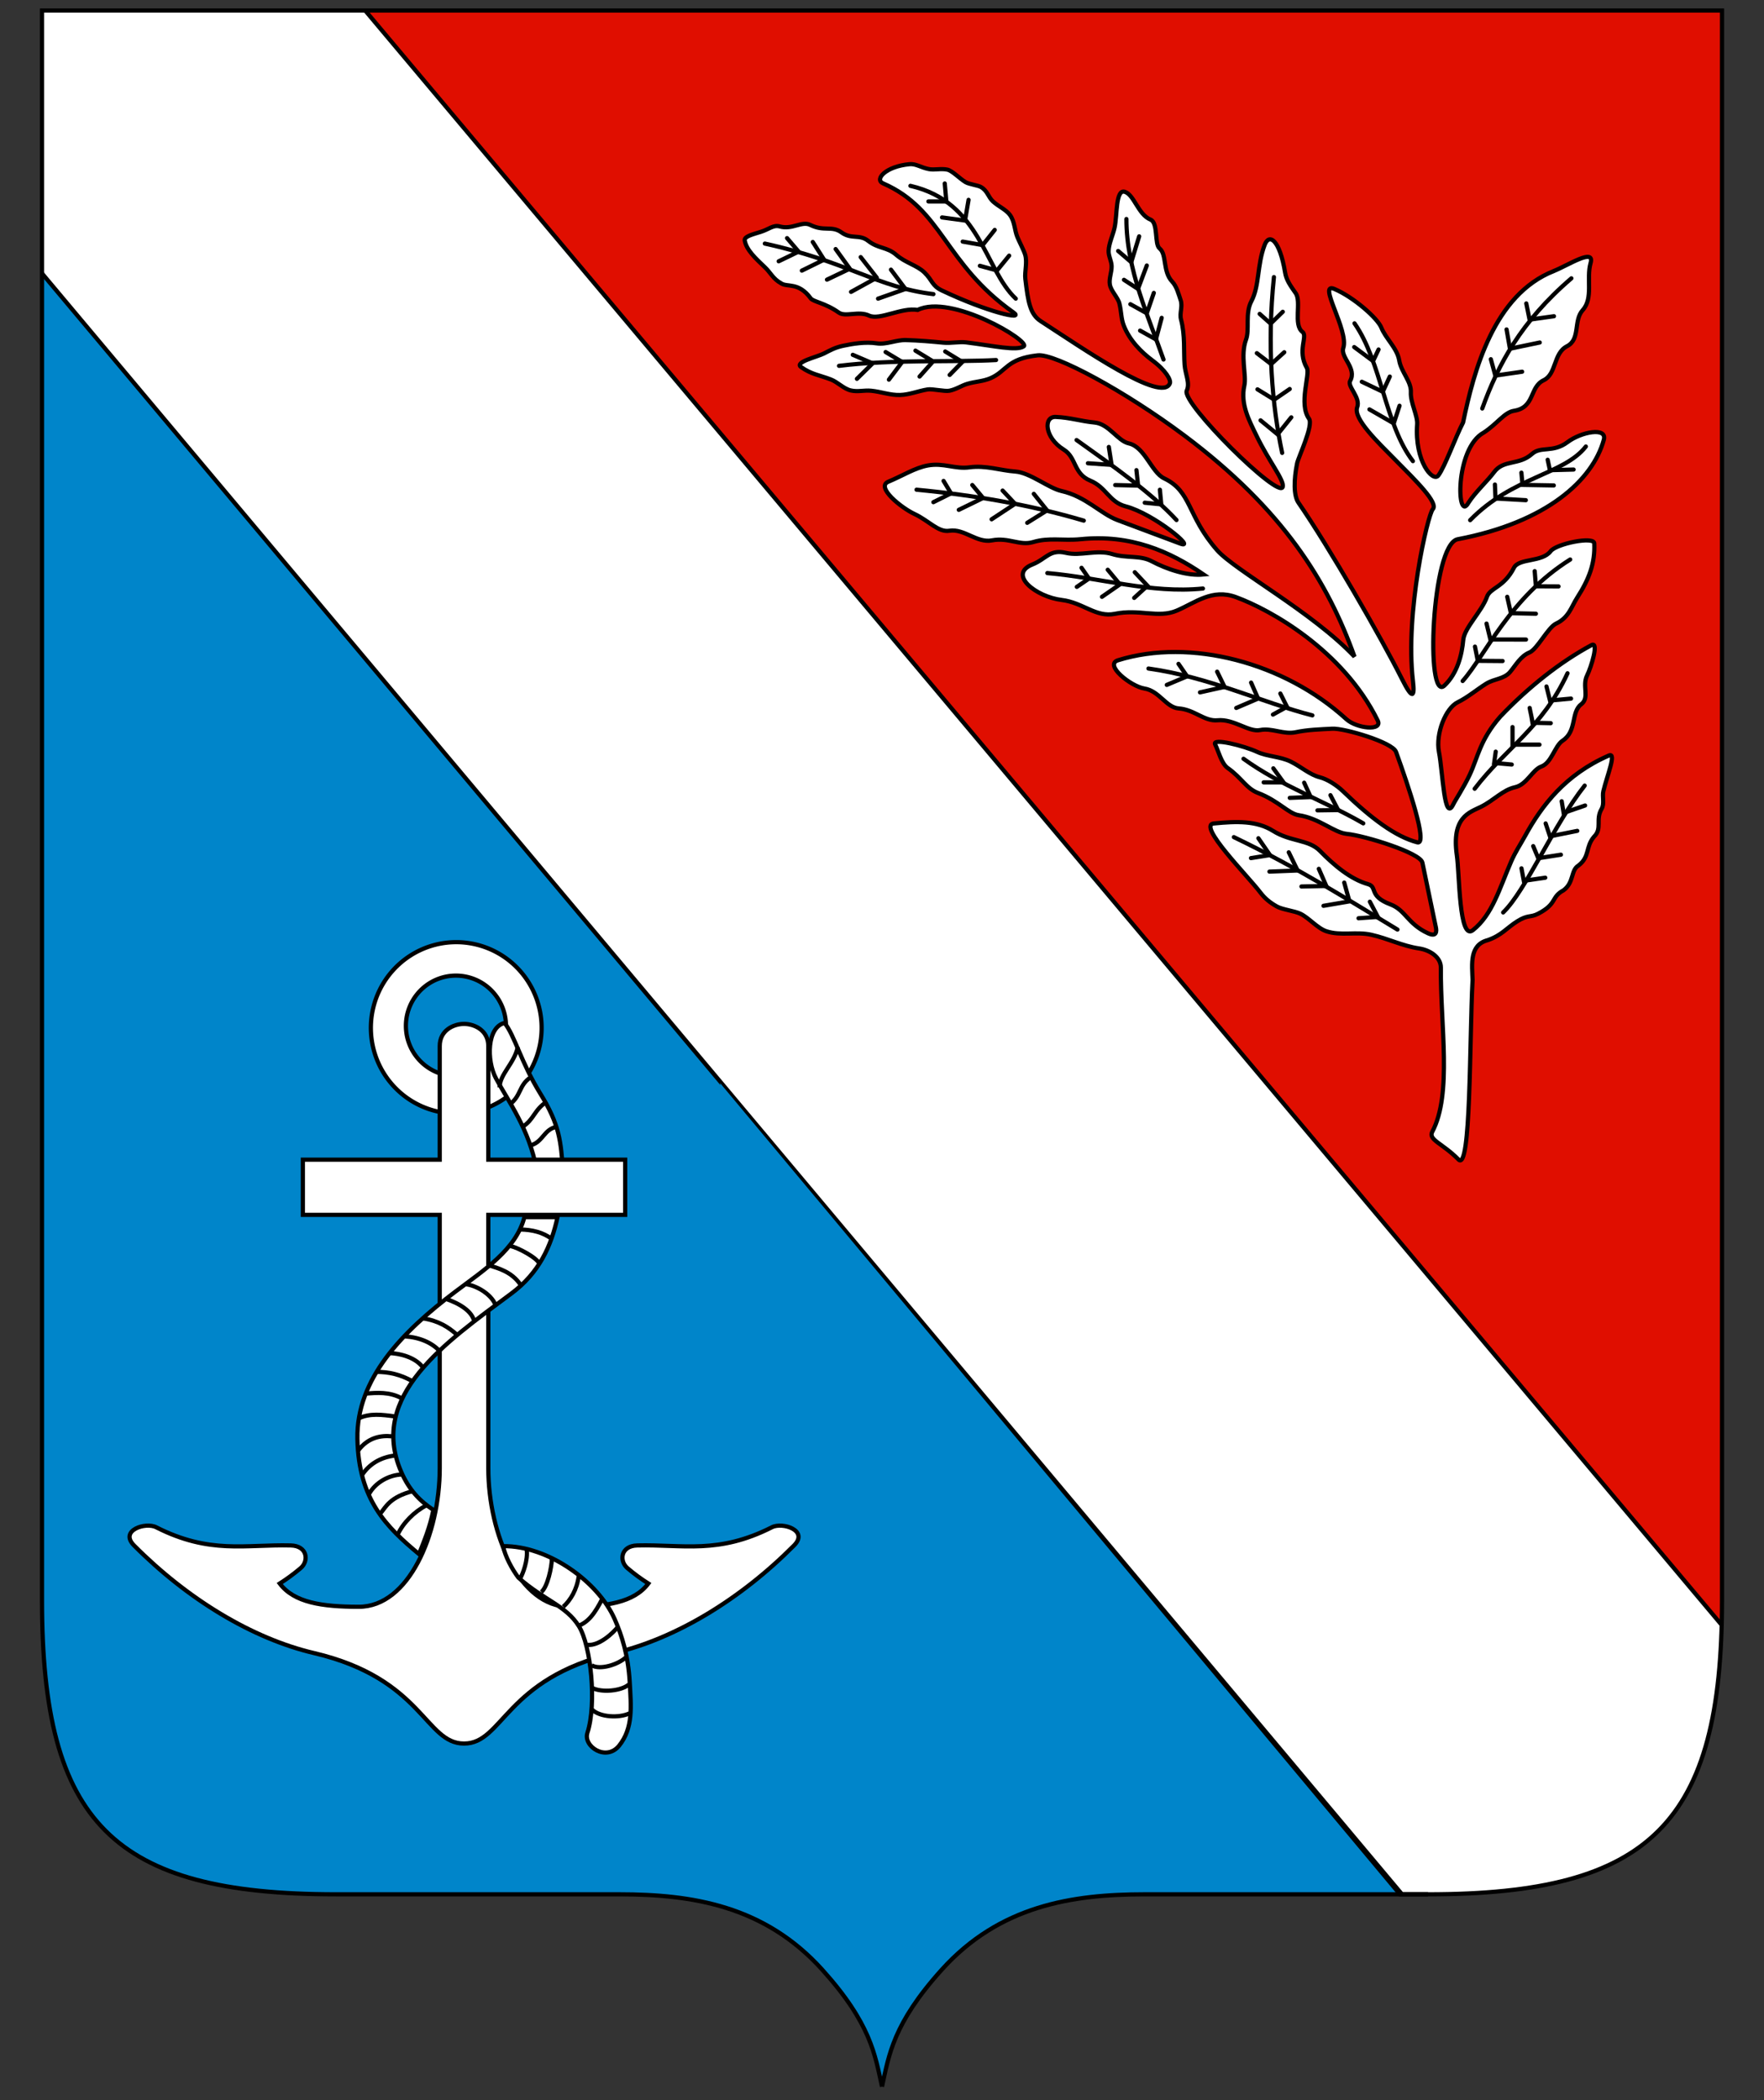 <?xml version="1.0" encoding="UTF-8" standalone="no"?>
<svg
   xmlns:dc="http://purl.org/dc/elements/1.1/"
   xmlns:cc="http://creativecommons.org/ns#"
   xmlns:rdf="http://www.w3.org/1999/02/22-rdf-syntax-ns#"
   xmlns:svg="http://www.w3.org/2000/svg"
   xmlns="http://www.w3.org/2000/svg"
   id="svg4228"
   height="500"
   width="420"
   version="1.1">
  <rect width="100%" height="100%" fill="#333333" stroke="none"/>
  <defs
     id="defs4232" />
  <path
     id="path4884"
     d="m 210,496.79 c -1.646,-7.508 -2.624,-14.97 -14.203,-27.818 C 182.026,453.69 164.735,451 147.535,451 L 80,451 C 27,451 10,434 10,381 l 0,-378.5 200,0 200,0 0,378.5 c 0,53 -17,70 -70,70 l -67.535,0 c -17.2,0 -34.491,2.69 -48.262,17.972 -11.578,12.848 -12.557,20.31 -14.203,27.818"
     style="fill:#0085ca;fill-rule:evenodd;stroke:none;stroke-width:1;stroke-linecap:butt;stroke-linejoin:miter;stroke-miterlimit:4;stroke-dasharray:none;stroke-opacity:1;fill-opacity:1" />
  <path
     style="fill:#e00e00;fill-rule:evenodd;stroke:none;stroke-width:1;stroke-linecap:butt;stroke-linejoin:miter;stroke-miterlimit:4;stroke-dasharray:none;stroke-opacity:1;fill-opacity:1"
     d="m 10,2.5 200,0 200,0 0,378.5 c 0,27.912 -4.715,45.839 -16.92,56.557 C 394.506,436.488 10,2.5 10,2.5 Z"
     id="path4920" />
  <path
     style="fill:#ffffff;fill-rule:evenodd;stroke:none;stroke-width:1;stroke-linecap:butt;stroke-linejoin:miter;stroke-miterlimit:4;stroke-dasharray:none;stroke-opacity:1;fill-opacity:1"
     d="M 9.985,65.068 10,2.5 86.943,2.5 409.925,386.885 C 408.656,435.267 390.987,451 340,451 l -6.179,0 C 333.833,450.967 9.985,65.068 9.985,65.068 Z"
     id="path4910" />
  <path
     id="path4924"
     d="m 340,451 -6.179,0 C 333.833,450.967 9.985,65.068 9.985,65.068 M 86.943,2.5 409.925,386.885"
     style="fill:none;fill-opacity:1;fill-rule:evenodd;stroke:#000000;stroke-width:1;stroke-linecap:butt;stroke-linejoin:miter;stroke-miterlimit:4;stroke-dasharray:none;stroke-opacity:1" />
  <path
     style="fill:none;fill-rule:evenodd;stroke:#000000;stroke-width:1;stroke-linecap:butt;stroke-linejoin:miter;stroke-miterlimit:4;stroke-dasharray:none;stroke-opacity:1"
     d="m 210,496.79 c -1.646,-7.508 -2.624,-14.97 -14.203,-27.818 C 182.026,453.69 164.735,451 147.535,451 L 80,451 C 27,451 10,434 10,381 l 0,-378.5 200,0 200,0 0,378.5 c 0,53 -17,70 -70,70 l -67.535,0 c -17.2,0 -34.491,2.69 -48.262,17.972 -11.578,12.848 -12.557,20.31 -14.203,27.818"
     id="path4922" />
  <path
     style="fill:#ffffff;stroke:#000000;stroke-width:1;stroke-linecap:butt;stroke-linejoin:miter;stroke-miterlimit:4;stroke-dasharray:none;stroke-opacity:1"
     id="path3960"
     d="m 369.965,64.518 c 3.464,-1.382 9.79,-5.566 8.744,-1.885 -1.056,3.721 0.72,8.32 -1.885,11.212 -2.24,2.487 -0.474,6.928 -3.731,8.586 -3.286,1.678 -2.457,6.622 -5.566,8.103 -3.425,1.628 -2.003,6.484 -7.066,7.274 -2.29,0.355 -4.037,3.148 -7.205,5.191 -6.938,3.77 -6.425,21.791 -3.612,16.679 1.54,-2.418 4.668,-5.329 6.07,-7.244 2.28,-3.099 5.922,-1.559 9.05,-4.362 2.132,-1.915 4.954,-0.188 8.448,-2.803 3.306,-2.487 9.484,-3.632 8.646,-0.563 -2.635,9.603 -13.551,19.63 -34.789,23.676 -6.257,1.194 -7.728,39.211 -3.129,34.819 3.069,-2.931 4.135,-7.274 4.461,-10.896 0.257,-2.793 4.441,-6.8 5.635,-10.205 0.78,-2.221 4.007,-2.181 6.425,-6.918 1.204,-2.359 6.701,-1.253 8.744,-3.958 1.332,-1.767 10.304,-3.602 10.382,-1.875 0.217,4.757 -1.253,8.557 -4.066,12.939 -1.401,2.181 -1.974,4.757 -5.043,6.188 -1.885,0.878 -4.5,6.119 -6.297,6.849 -2.122,0.859 -3.316,3.079 -4.629,4.648 -1.451,1.727 -3.76,1.589 -5.704,2.803 -2.23,1.392 -4.412,3.267 -6.77,4.412 -2.882,1.401 -5.3,7.471 -4.471,11.823 0.947,4.925 1.234,17.005 3.415,12.485 0.503,-1.046 2.517,-4.066 3.928,-7.076 1.954,-4.175 2.418,-8.261 7.244,-13.787 6.662,-7.007 14.281,-13.047 21.732,-17.044 1.865,-0.977 -0.099,5.329 -1.046,7.214 -1.273,2.527 0.701,5.27 -1.421,6.889 -2.467,1.875 -0.928,6.356 -4.421,8.655 -1.855,1.224 -2.615,5.28 -5.043,6.139 -2.132,0.76 -3.454,4.323 -6.267,4.935 -2.931,0.632 -5.083,3.168 -8.142,4.668 -2.704,1.342 -7.037,2.428 -5.714,11.567 0.651,4.52 0.503,20.42 3.81,17.804 4.668,-3.681 6.366,-10.017 9.129,-16.373 0.977,-2.25 2.102,-3.879 3.346,-6.139 3.908,-7.106 9.524,-14.567 19.916,-19.077 1.895,-0.819 -0.415,4.708 -1.322,8.488 -0.316,1.322 0.326,2.971 -0.424,4.234 -1.52,2.596 0.247,4.619 -1.806,6.622 -2.082,2.448 -0.918,4.718 -3.711,6.859 -1.836,1.095 -1.017,4.027 -3.543,5.882 -3.079,1.658 -1.382,3.168 -6.06,5.586 -1.836,0.957 -2.369,0.168 -4.954,1.796 -2.576,1.619 -3.701,3.336 -7.027,4.491 -4.431,1.135 -3.731,5.793 -3.612,9.465 -0.76,14.38 -0.355,45.803 -3.346,42.764 -3.869,-3.918 -7.284,-4.678 -6.237,-6.632 4.757,-8.951 1.905,-25.394 2.033,-39.023 0.02,-2.576 -2.665,-4.224 -5.191,-4.599 -3.987,-0.592 -7.343,-2.349 -11.369,-3.257 -3.573,-0.809 -7.214,0.306 -10.679,-0.829 -2.132,-0.701 -4.155,-3.178 -6.178,-4.165 -1.441,-0.701 -4.303,-0.977 -5.665,-1.757 -1.628,-0.928 -2.842,-1.915 -3.908,-3.326 -3.069,-4.037 -15.061,-16.038 -11.073,-16.422 5.517,-0.543 10.205,-0.671 14.103,1.767 4.194,2.635 8.468,2.003 11.172,4.767 3.296,3.365 7.244,6.731 11.438,7.915 2.339,0.661 0.049,2.832 5.339,4.816 3.622,1.362 4.046,4.609 8.922,6.869 2.142,0.997 2.082,-0.523 1.905,-1.382 l -3.217,-15.436 c -0.484,-2.319 -13.629,-6.405 -18.011,-6.839 -3.059,-0.306 -6.504,-3.711 -11.409,-4.441 -2.477,-0.365 -4.767,-3.405 -9.741,-5.31 -2.773,-1.056 -3.859,-3.592 -7.205,-5.941 -1.5,-1.056 -2.23,-4.175 -2.971,-5.596 -0.868,-1.648 6.938,0.345 9.938,1.747 2.487,1.155 5.487,1.086 8.053,2.339 2.418,1.184 4.52,3.129 6.958,3.74 1.757,0.444 3.977,1.865 5.507,3.336 6.731,6.494 12.475,10.787 17.686,12.149 2.635,0.691 -2.211,-13.649 -5.083,-21.545 -0.829,-2.29 -12.317,-5.665 -15.149,-5.517 -2.931,0.158 -5.922,0.237 -8.734,0.839 -2.872,0.612 -5.695,-1.086 -8.488,-0.513 -2.675,0.553 -6.247,-2.704 -10.126,-2.329 -3.119,0.306 -5.507,-2.556 -9.257,-2.823 -2.971,-0.217 -4.599,-4.175 -8.162,-4.737 -3.208,-0.503 -9.692,-5.665 -6.277,-6.731 17.232,-5.359 39.625,0.543 54.36,14.024 2.438,2.23 8.754,2.921 7.461,0.296 -8.211,-16.659 -25.443,-26.312 -33.763,-29.361 -5.616,-2.053 -9.534,1.273 -14.054,3.217 -4.402,1.885 -8.912,-0.444 -14.755,0.77 -4.5,0.928 -7.599,-2.694 -12.643,-3.296 -6.089,-0.73 -12.929,-6.07 -7.017,-8.438 3.375,-1.352 4.106,-3.701 8.043,-2.773 3.464,0.809 7.353,-0.849 10.985,0.276 3.415,1.056 6.603,0.237 9.356,1.688 3.711,1.964 8.557,3.583 12.416,3.178 -8.162,-5.586 -17.429,-9.593 -29.233,-8.409 -4.293,0.434 -7.481,-0.464 -11.369,0.691 -3.178,0.947 -5.843,-1.174 -9.79,-0.405 -3.612,0.701 -6.612,-2.862 -10.155,-2.29 -2.635,0.434 -4.856,-2.388 -8.31,-3.997 -3.089,-1.431 -9.297,-6.405 -6.218,-7.678 3.277,-1.352 6.336,-3.316 9.415,-3.869 3.76,-0.681 6.464,0.928 9.928,0.444 3.79,-0.533 7.412,0.76 10.856,0.997 3.523,0.237 7.974,3.967 11.014,4.639 5.783,1.283 9.346,5.428 13.353,6.928 l 14.912,5.586 c 4.175,1.559 -6.247,-7.116 -12.949,-8.853 -3.938,-1.017 -4.619,-4.55 -8.448,-6.129 -4.046,-1.668 -3.257,-5.487 -6.306,-7.382 -4.639,-2.862 -4.875,-7.915 -1.925,-7.787 3.464,0.148 5.872,1.007 9.257,1.332 3.425,0.326 5.497,4.392 8.152,4.974 3.819,0.839 5.389,6.889 8.419,8.33 6.603,3.138 5.379,8.853 12.603,17.094 4.194,4.787 22.68,14.735 32.717,25.354 -6.297,-17.597 -16.817,-34.947 -40.582,-52.712 -14.083,-10.531 -30.713,-19.492 -34.848,-19.038 -7.402,0.809 -7.313,3.721 -11.192,5.428 -1.826,0.799 -3.583,0.78 -5.556,1.362 -1.451,0.434 -2.684,1.332 -4.264,1.638 -1.155,0.227 -4.027,-0.484 -5.181,-0.306 -2.28,0.365 -4.303,1.253 -6.583,1.322 -2.339,0.079 -4.54,-0.78 -6.839,-1.007 -1.747,-0.178 -3.208,0.326 -4.915,-0.079 -1.688,-0.405 -3.079,-1.974 -4.708,-2.605 -2.625,-1.017 -4.648,-1.204 -7.106,-2.961 -1.648,-1.184 3.81,-2.388 5.448,-3.227 1.579,-0.809 2.596,-1.401 4.52,-1.826 2.309,-0.503 5.418,-0.997 8.004,-0.592 2.3,0.365 4.678,-0.849 7.017,-0.78 3.02,0.089 6.02,0.345 8.872,0.622 1.796,0.178 3.8,-0.276 5.458,-0.069 6.573,0.829 12.031,2.092 13.699,0.938 1.707,-1.184 -17.242,-12.583 -25.265,-8.665 -3.869,-0.642 -8.981,2.497 -11.537,1.362 -2.517,-1.214 -5.625,0.405 -7.234,-0.73 -3.227,-2.3 -6.089,-2.566 -6.691,-3.395 -2.892,-3.958 -5.616,-2.566 -7.057,-3.583 -1.885,-1.026 -2.527,-2.566 -3.78,-3.75 -2.3,-2.191 -4.461,-4.175 -4.866,-6.425 -0.178,-0.957 1.757,-1.421 3.81,-2.063 1.964,-0.612 3.01,-1.727 4.53,-1.293 2.961,0.849 5.241,-1.362 7.254,-0.365 3.336,1.648 5.093,0.099 7.422,1.776 2.428,1.757 4.224,0.345 6.376,2.023 2.438,1.905 4.481,1.421 6.652,3.306 2.26,1.964 4.964,2.497 6.741,4.224 1.944,1.885 1.747,3.138 4.155,4.283 10.965,5.201 19.837,7.205 17.034,5.221 -16.531,-11.695 -16.837,-24.535 -31.039,-30.723 -2.132,-0.928 0.602,-4.046 6.316,-4.569 1.52,-0.138 2.694,0.799 4.569,1.165 1.392,0.276 2.823,-0.188 4.392,0.128 1.194,0.237 2.961,2.152 4.372,2.99 0.839,0.503 2.961,0.74 3.671,1.165 1.599,0.947 1.678,2.349 2.872,3.444 1.273,1.165 3.099,1.934 4.027,3.208 1.135,1.569 1.076,3.573 1.747,5.221 0.434,1.076 1.549,3.168 1.865,4.234 0.553,1.836 -0.158,4.017 0.04,5.734 0.661,5.586 1.145,8.458 3.671,10.086 10.096,6.543 28.966,19.66 30.753,14.784 0.276,-0.75 -0.898,-3.01 -4.194,-5.458 -2.655,-1.974 -5.438,-4.787 -6.81,-8.33 -0.632,-1.628 -0.553,-3.365 -1.026,-5.221 -0.365,-1.441 -2.003,-2.941 -2.27,-4.5 -0.247,-1.411 0.454,-2.872 0.424,-4.382 -0.02,-1.155 -0.76,-2.418 -0.72,-3.622 0.069,-1.826 0.987,-3.602 1.421,-5.517 0.661,-2.931 0.217,-9.267 2.448,-8.547 2.23,0.72 3.158,5.408 6.109,6.612 1.875,0.77 0.898,5.852 2.161,6.869 1.767,1.421 0.691,5.468 3,7.905 1.056,1.105 1.53,2.961 2.013,4.402 0.523,1.549 -0.306,3.089 0.089,4.599 1.007,3.839 0.612,7.52 0.849,10.787 0.168,2.29 1.352,4.372 0.513,6.168 -1.342,2.882 22.058,26.035 22.857,22.897 0.405,-1.589 -3.316,-6.089 -6.247,-12.179 -1.688,-3.513 -3.888,-7.461 -2.892,-11.932 0.553,-2.487 -1.017,-7.106 0.405,-10.965 0.888,-2.418 -0.266,-6.208 1.263,-9.109 1.984,-3.731 1.322,-8.586 3.168,-13.422 1.076,-2.823 3.543,-1.332 4.875,6.622 0.276,1.678 1.184,3.01 2.507,4.875 1.451,2.053 -0.632,7.52 1.619,9.228 1.332,1.017 -1.332,4.441 1.036,8.557 0.859,1.49 -2.023,8.527 0.523,12.11 1.115,1.569 -2.536,9.129 -2.842,10.629 -0.79,3.928 -0.839,7.678 0.326,9.356 7.303,10.57 19.739,32.184 24.673,42.033 2.388,4.767 3.069,4.491 2.586,0.375 -1.905,-16.235 3.513,-39.517 4.727,-40.859 1.372,-1.51 -3.869,-6.632 -9.149,-11.971 -3.79,-3.849 -9.869,-9.603 -8.853,-12.297 0.878,-2.319 -2.408,-4.954 -1.678,-6.267 1.698,-3.04 -2.379,-5.596 -1.628,-7.866 1.372,-4.155 -6.267,-15.781 -2.132,-14.034 4.589,1.944 10.304,6.987 11.192,9.218 1.017,2.566 3.76,4.875 4.254,7.787 0.474,2.823 2.911,5.014 2.773,7.599 -0.128,2.467 1.648,5.596 1.5,7.599 -0.651,8.853 3.76,13.906 5.043,12.208 1.559,-2.073 4.056,-9.08 5.892,-12.623 2.546,-12.228 7.303,-30.417 21.604,-36.052 z" />
  <path
     style="fill:none;stroke:#000000;stroke-width:1;stroke-linecap:round;stroke-linejoin:miter;stroke-miterlimit:4;stroke-dasharray:none;stroke-opacity:1"
     id="path4084"
     d="M 222.241,70.025 C 209.016,68.456 201.822,62.317 182.103,57.995" />
  <path
     style="fill:none;stroke:#000000;stroke-width:1;stroke-linecap:round;stroke-linejoin:round;stroke-opacity:1;stroke-miterlimit:4;stroke-dasharray:none"
     id="path4086"
     d="m 187.393,56.692 2.754,3.217 -4.747,2.3" />
  <path
     style="fill:none;stroke:#000000;stroke-width:1;stroke-linecap:round;stroke-linejoin:round;stroke-opacity:1;stroke-miterlimit:4;stroke-dasharray:none"
     id="path4088"
     d="m 190.916,64.429 5.29,-2.605 -2.684,-4.214" />
  <path
     style="fill:none;stroke:#000000;stroke-width:1;stroke-linecap:round;stroke-linejoin:round;stroke-opacity:1;stroke-miterlimit:4;stroke-dasharray:none"
     id="path4090"
     d="m 198.96,59.297 3.375,4.678 -5.438,2.605" />
  <path
     style="fill:none;stroke:#000000;stroke-width:1;stroke-linecap:round;stroke-linejoin:round;stroke-opacity:1;stroke-miterlimit:4;stroke-dasharray:none"
     id="path4092"
     d="m 204.931,61.212 3.829,4.905 -6.129,3.375" />
  <path
     style="fill:none;stroke:#000000;stroke-width:1;stroke-linecap:round;stroke-linejoin:round;stroke-opacity:1;stroke-miterlimit:4;stroke-dasharray:none"
     id="path4094"
     d="m 212.135,64.202 3.444,4.599 -6.514,2.3" />
  <path
     style="fill:none;stroke:#000000;stroke-width:1;stroke-linecap:round;stroke-linejoin:miter;stroke-miterlimit:4;stroke-dasharray:none;stroke-opacity:1"
     id="path4115"
     d="m 199.769,87.099 c 12.958,-1.589 27.377,-0.829 37.385,-1.382" />
  <path
     style="fill:none;stroke:#000000;stroke-width:1;stroke-linecap:round;stroke-linejoin:miter;stroke-opacity:1;stroke-miterlimit:4;stroke-dasharray:none"
     id="path4117"
     d="m 203.045,84.474 4.727,2.033 -3.74,3.681" />
  <path
     style="fill:none;stroke:#000000;stroke-width:1;stroke-linecap:round;stroke-linejoin:miter;stroke-opacity:1;stroke-miterlimit:4;stroke-dasharray:none"
     id="path4119"
     d="m 210.862,83.813 3.938,2.369 -3.158,4.204" />
  <path
     style="fill:none;stroke:#000000;stroke-width:1;stroke-linecap:round;stroke-linejoin:miter;stroke-opacity:1;stroke-miterlimit:4;stroke-dasharray:none"
     id="path4121"
     d="m 218.945,89.655 3.217,-3.612 -4.204,-2.566" />
  <path
     style="fill:none;stroke:#000000;stroke-width:1;stroke-linecap:round;stroke-linejoin:miter;stroke-opacity:1;stroke-miterlimit:4;stroke-dasharray:none"
     id="path4123"
     d="m 225.054,83.684 4.076,2.497 -3.02,3.089" />
  <path
     style="fill:none;stroke:#000000;stroke-width:1;stroke-linecap:round;stroke-linejoin:miter;stroke-miterlimit:4;stroke-dasharray:none;stroke-opacity:1"
     id="path4125"
     d="m 216.764,44.247 c 16.758,3.849 17.607,19.857 25.088,26.854" />
  <path
     style="fill:none;stroke:#000000;stroke-width:1;stroke-linecap:round;stroke-linejoin:miter;stroke-opacity:1;stroke-miterlimit:4;stroke-dasharray:none"
     id="path4129"
     d="m 224.945,43.684 0.375,4.273 -4.273,0" />
  <path
     style="fill:none;stroke:#000000;stroke-width:1;stroke-linecap:round;stroke-linejoin:miter;stroke-opacity:1;stroke-miterlimit:4;stroke-dasharray:none"
     id="path4131"
     d="m 224.294,51.767 5.477,0.74 0.839,-4.925" />
  <path
     style="fill:none;stroke:#000000;stroke-width:1;stroke-linecap:round;stroke-linejoin:miter;stroke-opacity:1;stroke-miterlimit:4;stroke-dasharray:none"
     id="path4133"
     d="m 236.838,54.738 -2.882,3.622 -4.737,-0.839" />
  <path
     style="fill:none;stroke:#000000;stroke-width:1;stroke-linecap:round;stroke-linejoin:miter;stroke-opacity:1;stroke-miterlimit:4;stroke-dasharray:none"
     id="path4135"
     d="m 233.305,63.285 4.086,1.115 2.882,-3.533" />
  <path
     style="fill:none;stroke:#000000;stroke-width:1;stroke-linecap:round;stroke-linejoin:miter;stroke-miterlimit:4;stroke-dasharray:none;stroke-opacity:1"
     id="path4138"
     d="m 293.774,199.303 c 15.969,7.698 26.983,14.814 38.954,22.009" />
  <path
     style="fill:none;stroke:#000000;stroke-width:1;stroke-linecap:round;stroke-linejoin:miter;stroke-opacity:1;stroke-miterlimit:4;stroke-dasharray:none"
     id="path4140"
     d="m 299.616,199.57 2.763,4.007 -4.53,0.72" />
  <path
     style="fill:none;stroke:#000000;stroke-width:1;stroke-linecap:round;stroke-linejoin:miter;stroke-opacity:1;stroke-miterlimit:4;stroke-dasharray:none"
     id="path4142"
     d="m 302.251,207.514 6.701,-0.266 -2.102,-4.333" />
  <path
     style="fill:none;stroke:#000000;stroke-width:1;stroke-linecap:round;stroke-linejoin:miter;stroke-opacity:1;stroke-miterlimit:4;stroke-dasharray:none"
     id="path4144"
     d="m 314.006,206.853 1.776,4.076 -5.912,0.128" />
  <path
     style="fill:none;stroke:#000000;stroke-width:1;stroke-linecap:round;stroke-linejoin:miter;stroke-opacity:1;stroke-miterlimit:4;stroke-dasharray:none"
     id="path4146"
     d="m 315.121,215.656 6.178,-1.056 -1.244,-4.471" />
  <path
     style="fill:none;stroke:#000000;stroke-width:1;stroke-linecap:round;stroke-linejoin:miter;stroke-opacity:1;stroke-miterlimit:4;stroke-dasharray:none"
     id="path4148"
     d="m 326.155,214.679 1.905,3.612 -4.599,0.326" />
  <path
     style="fill:none;stroke:#000000;stroke-width:1;stroke-linecap:round;stroke-linejoin:miter;stroke-opacity:1;stroke-miterlimit:4;stroke-dasharray:none"
     id="path4150"
     d="m 296.073,180.65 c 8.902,6.455 19.502,10.165 28.512,15.376" />
  <path
     style="fill:none;stroke:#000000;stroke-width:1;stroke-linecap:round;stroke-linejoin:miter;stroke-opacity:1;stroke-miterlimit:4;stroke-dasharray:none"
     id="path4154"
     d="m 303.169,182.92 2.428,3.346 -4.727,0" />
  <path
     style="fill:none;stroke:#000000;stroke-width:1;stroke-linecap:round;stroke-linejoin:miter;stroke-opacity:1;stroke-miterlimit:4;stroke-dasharray:none"
     id="path4156"
     d="m 307.087,189.957 4.984,-0.197 -1.559,-3.415" />
  <path
     style="fill:none;stroke:#000000;stroke-width:1;stroke-linecap:round;stroke-linejoin:miter;stroke-opacity:1;stroke-miterlimit:4;stroke-dasharray:none"
     id="path4158"
     d="m 316.769,189.315 1.846,3.543 -4.935,0.069" />
  <path
     style="fill:none;stroke:#000000;stroke-width:1;stroke-linecap:round;stroke-linejoin:miter;stroke-miterlimit:4;stroke-dasharray:none;stroke-opacity:1"
     id="path4160"
     d="m 249.362,136.436 c 12.702,1.115 24.693,4.935 37.049,3.681" />
  <path
     style="fill:none;stroke:#000000;stroke-width:1;stroke-linecap:round;stroke-linejoin:miter;stroke-opacity:1;stroke-miterlimit:4;stroke-dasharray:none"
     id="path4162"
     d="m 256.389,139.722 2.892,-1.974 -1.776,-2.566" />
  <path
     style="fill:none;stroke:#000000;stroke-width:1;stroke-linecap:round;stroke-linejoin:miter;stroke-opacity:1;stroke-miterlimit:4;stroke-dasharray:none"
     id="path4164"
     d="m 263.751,135.646 2.892,3.484 -4.273,2.961" />
  <path
     style="fill:none;stroke:#000000;stroke-width:1;stroke-linecap:round;stroke-linejoin:miter;stroke-opacity:1;stroke-miterlimit:4;stroke-dasharray:none"
     id="path4166"
     d="m 270.186,136.238 3.02,3.217 -3.158,2.892" />
  <path
     style="fill:none;stroke:#000000;stroke-width:1;stroke-linecap:round;stroke-linejoin:miter;stroke-miterlimit:4;stroke-dasharray:none;stroke-opacity:1"
     id="path4186"
     d="m 268.193,52.142 c -0.02,12.08 5.369,23.499 8.833,33.457" />
  <path
     style="fill:none;stroke:#000000;stroke-width:1;stroke-linecap:round;stroke-linejoin:miter;stroke-opacity:1;stroke-miterlimit:4;stroke-dasharray:none"
     id="path4188"
     d="m 271.232,56.268 -1.885,6.158 -3.119,-2.675" />
  <path
     style="fill:none;stroke:#000000;stroke-width:1;stroke-linecap:round;stroke-linejoin:miter;stroke-opacity:1;stroke-miterlimit:4;stroke-dasharray:none"
     id="path4190"
     d="m 274.716,69.739 -1.668,4.856 -3.908,-2.171" />
  <path
     style="fill:none;stroke:#000000;stroke-width:1;stroke-linecap:round;stroke-linejoin:miter;stroke-opacity:1;stroke-miterlimit:4;stroke-dasharray:none"
     id="path4192"
     d="m 276.591,75.671 -1.372,5.142 -3.77,-2.102" />
  <path
     style="fill:none;stroke:#000000;stroke-width:1;stroke-linecap:round;stroke-linejoin:miter;stroke-opacity:1;stroke-miterlimit:4;stroke-dasharray:none"
     id="path4194"
     d="m 273.048,63.216 -2.102,5.576 -3.336,-2.171" />
  <path
     style="fill:none;stroke:#000000;stroke-width:1;stroke-linecap:round;stroke-linejoin:miter;stroke-miterlimit:4;stroke-dasharray:none;stroke-opacity:1"
     id="path4196"
     d="m 303.317,65.969 c -1.678,16.274 -0.424,30.585 1.954,41.856" />
  <path
     style="fill:none;stroke:#000000;stroke-width:1;stroke-linecap:round;stroke-linejoin:miter;stroke-opacity:1;stroke-miterlimit:4;stroke-dasharray:none"
     id="path4198"
     d="m 305.42,74.23 -2.892,2.823 -2.606,-2.319" />
  <path
     style="fill:none;stroke:#000000;stroke-width:1;stroke-linecap:round;stroke-linejoin:miter;stroke-opacity:1;stroke-miterlimit:4;stroke-dasharray:none"
     id="path4200"
     d="m 305.775,83.862 -3.119,2.823 -3.405,-2.605" />
  <path
     style="fill:none;stroke:#000000;stroke-width:1;stroke-linecap:round;stroke-linejoin:miter;stroke-opacity:1;stroke-miterlimit:4;stroke-dasharray:none"
     id="path4202"
     d="m 307.078,92.616 -3.691,2.536 -3.987,-2.457" />
  <path
     style="fill:none;stroke:#000000;stroke-width:1;stroke-linecap:round;stroke-linejoin:miter;stroke-opacity:1;stroke-miterlimit:4;stroke-dasharray:none"
     id="path4204"
     d="m 307.443,99.357 -3.257,4.056 -4.056,-3.336" />
  <path
     style="fill:none;stroke:#000000;stroke-width:1;stroke-linecap:round;stroke-linejoin:miter;stroke-miterlimit:4;stroke-dasharray:none;stroke-opacity:1"
     id="path4206"
     d="m 322.503,76.983 c 6.445,9.238 7.293,24.239 13.906,32.805" />
  <path
     style="fill:none;stroke:#000000;stroke-width:1;stroke-linecap:round;stroke-linejoin:miter;stroke-opacity:1;stroke-miterlimit:4;stroke-dasharray:none"
     id="path4208"
     d="m 328.227,83.211 -1.303,2.754 -4.491,-3.336" />
  <path
     style="fill:none;stroke:#000000;stroke-width:1;stroke-linecap:round;stroke-linejoin:miter;stroke-opacity:1;stroke-miterlimit:4;stroke-dasharray:none"
     id="path4210"
     d="m 330.902,89.655 -1.668,3.622 -4.994,-2.388" />
  <path
     style="fill:none;stroke:#000000;stroke-width:1;stroke-linecap:round;stroke-linejoin:miter;stroke-opacity:1;stroke-miterlimit:4;stroke-dasharray:none"
     id="path4212"
     d="m 333.221,96.603 -1.372,4.204 -5.793,-3.336" />
  <path
     style="fill:none;stroke:#000000;stroke-width:1;stroke-linecap:round;stroke-linejoin:miter;stroke-miterlimit:4;stroke-dasharray:none;stroke-opacity:1"
     id="path4214"
     d="m 352.92,97.255 c 3.721,-10.333 9.169,-20.666 21.219,-30.99" />
  <path
     style="fill:none;stroke:#000000;stroke-width:1;stroke-linecap:round;stroke-linejoin:miter;stroke-opacity:1;stroke-miterlimit:4;stroke-dasharray:none"
     id="path4216"
     d="m 354.963,85.52 1.066,3.898 6.385,-0.918" />
  <path
     style="fill:none;stroke:#000000;stroke-width:1;stroke-linecap:round;stroke-linejoin:miter;stroke-opacity:1;stroke-miterlimit:4;stroke-dasharray:none"
     id="path4218"
     d="m 366.609,81.543 -7.096,1.48 -0.809,-4.589" />
  <path
     style="fill:none;stroke:#000000;stroke-width:1;stroke-linecap:round;stroke-linejoin:miter;stroke-opacity:1;stroke-miterlimit:4;stroke-dasharray:none"
     id="path4220"
     d="m 363.402,72.246 0.78,3.849 5.813,-0.809" />
  <path
     style="fill:none;stroke:#000000;stroke-width:1;stroke-linecap:round;stroke-linejoin:miter;stroke-miterlimit:4;stroke-dasharray:none;stroke-opacity:1"
     id="path4222"
     d="m 350.039,123.843 c 10.126,-10.382 22.324,-10.827 27.545,-17.538" />
  <path
     style="fill:none;stroke:#000000;stroke-width:1;stroke-linecap:round;stroke-linejoin:miter;stroke-opacity:1;stroke-miterlimit:4;stroke-dasharray:none"
     id="path4224"
     d="m 355.931,115.355 0.138,3.326 7.224,0.405" />
  <path
     style="fill:none;stroke:#000000;stroke-width:1;stroke-linecap:round;stroke-linejoin:miter;stroke-opacity:1;stroke-miterlimit:4;stroke-dasharray:none"
     id="path4226"
     d="m 369.955,115.572 -7.451,-0.128 -0.266,-2.911" />
  <path
     style="fill:none;stroke:#000000;stroke-width:1;stroke-linecap:round;stroke-linejoin:miter;stroke-opacity:1;stroke-miterlimit:4;stroke-dasharray:none"
     id="path4228"
     d="m 368.494,109.463 0.533,2.477 5.635,-0.148" />
  <path
     style="fill:none;stroke:#000000;stroke-width:1;stroke-linecap:round;stroke-linejoin:miter;stroke-miterlimit:4;stroke-dasharray:none;stroke-opacity:1"
     id="path4230"
     d="m 348.252,162.135 c 5.418,-6.109 11.231,-19.906 25.601,-28.927" />
  <path
     style="fill:none;stroke:#000000;stroke-width:1;stroke-linecap:round;stroke-linejoin:miter;stroke-opacity:1;stroke-miterlimit:4;stroke-dasharray:none"
     id="path4232"
     d="m 365.405,135.972 0.286,3.612 5.389,0.03" />
  <path
     style="fill:none;stroke:#000000;stroke-width:1;stroke-linecap:round;stroke-linejoin:miter;stroke-opacity:1;stroke-miterlimit:4;stroke-dasharray:none"
     id="path4234"
     d="m 365.691,146.117 -5.951,-0.128 -0.878,-3.898" />
  <path
     style="fill:none;stroke:#000000;stroke-width:1;stroke-linecap:round;stroke-linejoin:miter;stroke-opacity:1;stroke-miterlimit:4;stroke-dasharray:none"
     id="path4236"
     d="m 363.332,152.266 -8.478,-0.01 -0.918,-3.79" />
  <path
     style="fill:none;stroke:#000000;stroke-width:1;stroke-linecap:round;stroke-linejoin:miter;stroke-opacity:1;stroke-miterlimit:4;stroke-dasharray:none"
     id="path4238"
     d="m 357.766,157.378 -5.912,-0.049 -0.671,-3.385" />
  <path
     style="fill:none;stroke:#000000;stroke-width:1;stroke-linecap:round;stroke-linejoin:miter;stroke-miterlimit:4;stroke-dasharray:none;stroke-opacity:1"
     id="path4240"
     d="m 256.33,104.765 c 8.882,6.346 17.952,12.702 23.785,19.048" />
  <path
     style="fill:none;stroke:#000000;stroke-width:1;stroke-linecap:round;stroke-linejoin:miter;stroke-miterlimit:4;stroke-dasharray:none;stroke-opacity:1"
     id="path4242"
     d="m 258.037,123.951 c -12.712,-3.75 -26.045,-6.06 -39.813,-7.362" />
  <path
     style="fill:none;stroke:#000000;stroke-width:1;stroke-linecap:round;stroke-linejoin:miter;stroke-opacity:1;stroke-miterlimit:4;stroke-dasharray:none"
     id="path4244"
     d="m 264.008,106.413 0.661,4.273 -5.645,-0.395" />
  <path
     style="fill:none;stroke:#000000;stroke-width:1;stroke-linecap:round;stroke-linejoin:miter;stroke-opacity:1;stroke-miterlimit:4;stroke-dasharray:none"
     id="path4246"
     d="m 270.581,111.93 0.395,3.681 -5.448,-0.128" />
  <path
     style="fill:none;stroke:#000000;stroke-width:1;stroke-linecap:round;stroke-linejoin:miter;stroke-opacity:1;stroke-miterlimit:4;stroke-dasharray:none"
     id="path4248"
     d="m 276.167,116.598 0.326,3.484 -3.938,-0.395" />
  <path
     style="fill:none;stroke:#000000;stroke-width:1;stroke-linecap:round;stroke-linejoin:miter;stroke-opacity:1;stroke-miterlimit:4;stroke-dasharray:none"
     id="path4250"
     d="m 224.659,114.496 1.776,2.961 -4.204,2.102" />
  <path
     style="fill:none;stroke:#000000;stroke-width:1;stroke-linecap:round;stroke-linejoin:miter;stroke-opacity:1;stroke-miterlimit:4;stroke-dasharray:none"
     id="path4252"
     d="m 231.499,115.473 2.566,3.089 -5.783,2.823" />
  <path
     style="fill:none;stroke:#000000;stroke-width:1;stroke-linecap:round;stroke-linejoin:miter;stroke-opacity:1;stroke-miterlimit:4;stroke-dasharray:none"
     id="path4254"
     d="m 238.723,116.796 2.961,3.158 -5.586,3.681" />
  <path
     style="fill:none;stroke:#000000;stroke-width:1;stroke-linecap:round;stroke-linejoin:miter;stroke-opacity:1;stroke-miterlimit:4;stroke-dasharray:none"
     id="path4256"
     d="m 246.145,117.576 3.158,3.938 -4.727,2.961" />
  <path
     style="fill:none;stroke:#000000;stroke-width:1;stroke-linecap:round;stroke-linejoin:miter;stroke-miterlimit:4;stroke-dasharray:none;stroke-opacity:1"
     id="path4258"
     d="m 351.114,187.786 c 7.441,-9.741 16.087,-14.449 22.107,-27.496" />
  <path
     style="fill:none;stroke:#000000;stroke-width:1;stroke-linecap:round;stroke-linejoin:miter;stroke-miterlimit:4;stroke-dasharray:none;stroke-opacity:1"
     id="path4260"
     d="m 377.307,187.036 c -7.402,9.356 -14.024,25.029 -19.413,30.2" />
  <path
     style="fill:none;stroke:#000000;stroke-width:1;stroke-linecap:round;stroke-linejoin:miter;stroke-miterlimit:4;stroke-dasharray:none;stroke-opacity:1"
     id="path4262"
     d="m 273.443,159.165 c 14.202,1.954 27.219,8.142 39.023,11.152" />
  <path
     style="fill:none;stroke:#000000;stroke-width:1;stroke-linecap:round;stroke-linejoin:miter;stroke-opacity:1;stroke-miterlimit:4;stroke-dasharray:none"
     id="path4264"
     d="m 280.598,158.049 2.043,2.971 -4.836,2.043" />
  <path
     style="fill:none;stroke:#000000;stroke-width:1;stroke-linecap:round;stroke-linejoin:miter;stroke-opacity:1;stroke-miterlimit:4;stroke-dasharray:none"
     id="path4266"
     d="m 289.796,159.915 1.767,3.622 -5.852,1.303" />
  <path
     style="fill:none;stroke:#000000;stroke-width:1;stroke-linecap:round;stroke-linejoin:miter;stroke-opacity:1;stroke-miterlimit:4;stroke-dasharray:none"
     id="path4268"
     d="m 297.879,162.51 1.668,3.81 -5.201,2.23" />
  <path
     style="fill:none;stroke:#000000;stroke-width:1;stroke-linecap:round;stroke-linejoin:miter;stroke-opacity:1;stroke-miterlimit:4;stroke-dasharray:none"
     id="path4270"
     d="m 304.847,165.116 1.579,3.158 -3.346,1.855" />
  <path
     style="fill:none;stroke:#000000;stroke-width:1;stroke-linecap:round;stroke-linejoin:miter;stroke-opacity:1;stroke-miterlimit:4;stroke-dasharray:none"
     id="path4272"
     d="m 368.208,163.438 0.839,3.346 5.014,-0.464" />
  <path
     style="fill:none;stroke:#000000;stroke-width:1;stroke-linecap:round;stroke-linejoin:miter;stroke-opacity:1;stroke-miterlimit:4;stroke-dasharray:none"
     id="path4274"
     d="m 369.224,172.172 -4.273,-0.089 c 0,-0.089 -0.74,-3.346 -0.74,-3.533" />
  <path
     style="fill:none;stroke:#000000;stroke-width:1;stroke-linecap:round;stroke-linejoin:miter;stroke-opacity:1;stroke-miterlimit:4;stroke-dasharray:none"
     id="path4276"
     d="m 360.125,173.1 0,4.185 6.415,0" />
  <path
     style="fill:none;stroke:#000000;stroke-width:1;stroke-linecap:round;stroke-linejoin:miter;stroke-opacity:1;stroke-miterlimit:4;stroke-dasharray:none"
     id="path4278"
     d="m 359.937,182.022 -4.185,-0.375 0.375,-2.694" />
  <path
     style="fill:none;stroke:#000000;stroke-width:1;stroke-linecap:round;stroke-linejoin:miter;stroke-opacity:1;stroke-miterlimit:4;stroke-dasharray:none"
     id="path4284"
     d="m 377.406,191.773 -5.112,1.767 -0.464,-2.783" />
  <path
     style="fill:none;stroke:#000000;stroke-width:1;stroke-linecap:round;stroke-linejoin:miter;stroke-opacity:1;stroke-miterlimit:4;stroke-dasharray:none"
     id="path4286"
     d="m 375.541,197.813 -6.504,1.303 -1.026,-3.069" />
  <path
     style="fill:none;stroke:#000000;stroke-width:1;stroke-linecap:round;stroke-linejoin:miter;stroke-opacity:1;stroke-miterlimit:4;stroke-dasharray:none"
     id="path4288"
     d="m 371.642,203.488 -5.389,0.839 -1.204,-2.882" />
  <path
     style="fill:none;stroke:#000000;stroke-width:1;stroke-linecap:round;stroke-linejoin:miter;stroke-opacity:1;stroke-miterlimit:4;stroke-dasharray:none"
     id="path4290"
     d="m 367.922,208.965 -5.112,0.74 -0.553,-2.971" />
  <path
     style="fill:#ffffff;fill-opacity:1;stroke:#000000;stroke-width:1;stroke-linecap:round;stroke-miterlimit:4;stroke-dasharray:none;stroke-opacity:1"
     id="path3954"
     d="m 127.978,238.462 a 20.325,20.407 0 1 1 -0.009,-0.028" />
  <path
     style="fill:#0085ca;fill-opacity:1;stroke:#000000;stroke-width:1;stroke-linecap:round;stroke-miterlimit:4;stroke-dasharray:none;stroke-opacity:1"
     id="path3956"
     d="m 119.71,240.029 a 11.914,11.962 0 1 1 -0.006,-0.016" />
  <path
     style="fill:#ffffff;stroke:#000000;stroke-width:1;stroke-linecap:butt;stroke-linejoin:miter;stroke-miterlimit:4;stroke-dasharray:none;stroke-opacity:1"
     id="path3962"
     d="m 118.081,256.723 c 2.832,5.29 8.063,12.307 9.662,21.742 l 6.316,0.276 c -0.572,-7.057 -0.73,-10.797 -5.477,-18.485 -4.441,-7.185 -6.129,-13.906 -8.448,-16.709 -4.165,0.967 -4.333,8.912 -2.053,13.175 z" />
  <path
     style="fill:#ffffff;stroke:#000000;stroke-width:1;stroke-linecap:butt;stroke-linejoin:miter;stroke-miterlimit:4;stroke-dasharray:none;stroke-opacity:1"
     id="path3940"
     d="m 74.745,393.56 c -14.676,-3.454 -30.072,-12.791 -42.833,-25.621 -3.553,-3.573 2.734,-5.616 5.26,-4.333 12.81,6.504 21.199,4.066 32.055,4.333 4.017,0.099 4.333,3.721 2.369,5.389 -1.668,1.411 -3.326,2.615 -4.994,3.681 3.415,4.54 10.037,5.537 18.84,5.537 11.814,0 19.255,-17.173 19.255,-33.003 l 0,-60.311 -32.588,0 0,-13.136 32.588,0 0,-27.062 c 0,-3.731 3.286,-5.26 5.783,-5.26 2.497,0 5.783,1.53 5.783,5.26 l 0,27.062 32.588,0 0,13.136 -32.588,0 0,60.311 c 0,15.83 7.441,33.003 19.255,33.003 8.803,0 15.436,-0.997 18.85,-5.537 -1.668,-1.066 -3.326,-2.26 -4.994,-3.681 -1.964,-1.668 -1.648,-5.29 2.369,-5.389 10.856,-0.266 19.255,2.171 32.055,-4.333 2.527,-1.283 8.813,0.76 5.26,4.333 -12.751,12.83 -28.157,22.166 -42.833,25.621 -26.025,6.119 -26.42,21.545 -35.737,21.545 -9.317,0 -9.711,-15.426 -35.737,-21.545 z" />
  <path
     style="fill:#ffffff;stroke:#000000;stroke-width:1;stroke-linecap:butt;stroke-linejoin:miter;stroke-miterlimit:4;stroke-dasharray:none;stroke-opacity:1"
     id="path3972"
     d="m 132.747,289.765 c -1.49,6.83 -4.323,13.245 -11.044,18.229 -15.732,11.685 -33.99,24.288 -26.203,42.369 1.855,4.313 4.441,6.997 7.678,9.119 -0.809,4.175 -2.221,7.481 -3.425,10.511 -7.718,-6.435 -14.37,-12.899 -14.656,-27.427 -0.276,-14.241 10.639,-25.502 23.41,-35.115 6.968,-5.25 14.37,-10.017 16.353,-17.676 z" />
  <path
     style="fill:none;stroke:#000000;stroke-width:1;stroke-linecap:butt;stroke-linejoin:miter;stroke-miterlimit:4;stroke-dasharray:none;stroke-opacity:1"
     id="path3964"
     d="m 118.959,258.884 c 0.03,-3.158 3.484,-5.665 4.333,-9.652" />
  <path
     style="fill:none;stroke:#000000;stroke-width:1;stroke-linecap:butt;stroke-linejoin:miter;stroke-miterlimit:4;stroke-dasharray:none;stroke-opacity:1"
     id="path3966"
     d="m 121.259,263.029 c 2.951,-2.191 2.161,-4.599 5.122,-6.573" />
  <path
     style="fill:none;stroke:#000000;stroke-width:1;stroke-linecap:butt;stroke-linejoin:miter;stroke-miterlimit:4;stroke-dasharray:none;stroke-opacity:1"
     id="path3968"
     d="m 124.407,268.279 c 2.803,-1.776 2.714,-4.027 5.843,-6.04" />
  <path
     style="fill:none;stroke:#000000;stroke-width:1;stroke-linecap:butt;stroke-linejoin:miter;stroke-miterlimit:4;stroke-dasharray:none;stroke-opacity:1"
     id="path3970"
     d="m 132.49,268.279 c -2.931,0.592 -3.198,3.454 -5.912,4.333" />
  <path
     style="fill:none;stroke:#000000;stroke-width:1;stroke-linecap:butt;stroke-linejoin:miter;stroke-miterlimit:4;stroke-dasharray:none;stroke-opacity:1"
     id="path3974"
     d="m 123.884,292.716 c 2.832,0.059 5.418,0.661 7.55,2.3" />
  <path
     style="fill:none;stroke:#000000;stroke-width:1;stroke-linecap:butt;stroke-linejoin:miter;stroke-miterlimit:4;stroke-dasharray:none;stroke-opacity:1"
     id="path3976"
     d="m 121.584,296.664 c 1.776,0.395 6.257,2.763 6.83,4.194" />
  <path
     style="fill:none;stroke:#000000;stroke-width:1;stroke-linecap:butt;stroke-linejoin:miter;stroke-miterlimit:4;stroke-dasharray:none;stroke-opacity:1"
     id="path3978"
     d="m 116.66,301.322 c 1.994,0.651 5.102,1.431 7.224,4.471" />
  <path
     style="fill:none;stroke:#000000;stroke-width:1;stroke-linecap:butt;stroke-linejoin:miter;stroke-miterlimit:4;stroke-dasharray:none;stroke-opacity:1"
     id="path3980"
     d="m 110.857,305.743 c 2.477,0.257 6.01,2.29 7.066,4.816" />
  <path
     style="fill:none;stroke:#000000;stroke-width:1;stroke-linecap:butt;stroke-linejoin:miter;stroke-miterlimit:4;stroke-dasharray:none;stroke-opacity:1"
     id="path3982"
     d="m 106.08,309.207 c 3.277,1.105 6.376,2.921 6.899,5.586" />
  <path
     style="fill:none;stroke:#000000;stroke-width:1;stroke-linecap:butt;stroke-linejoin:miter;stroke-miterlimit:4;stroke-dasharray:none;stroke-opacity:1"
     id="path3984"
     d="m 100.78,313.895 c 3.622,0.553 6.001,2.063 8.063,3.918" />
  <path
     style="fill:none;stroke:#000000;stroke-width:1;stroke-linecap:butt;stroke-linejoin:miter;stroke-miterlimit:4;stroke-dasharray:none;stroke-opacity:1"
     id="path3986"
     d="m 96.398,318.159 c 3.622,0.257 6.435,1.52 8.31,3.523" />
  <path
     style="fill:none;stroke:#000000;stroke-width:1;stroke-linecap:butt;stroke-linejoin:miter;stroke-miterlimit:4;stroke-dasharray:none;stroke-opacity:1"
     id="path3988"
     d="m 92.815,322.146 c 1.934,0.079 5.803,0.74 7.826,3.336" />
  <path
     style="fill:none;stroke:#000000;stroke-width:1;stroke-linecap:butt;stroke-linejoin:miter;stroke-miterlimit:4;stroke-dasharray:none;stroke-opacity:1"
     id="path3990"
     d="m 89.391,326.617 c 3.385,-0.03 5.961,0.681 8.724,2.171" />
  <path
     style="fill:none;stroke:#000000;stroke-width:1;stroke-linecap:butt;stroke-linejoin:miter;stroke-miterlimit:4;stroke-dasharray:none;stroke-opacity:1"
     id="path3992"
     d="m 95.569,332.854 c -2.911,-1.51 -5.754,-1.293 -8.537,-1.056" />
  <path
     style="fill:none;stroke:#000000;stroke-width:1;stroke-linecap:butt;stroke-linejoin:miter;stroke-miterlimit:4;stroke-dasharray:none;stroke-opacity:1"
     id="path3994"
     d="m 94.059,337.226 c -3.178,-0.434 -5.951,-0.79 -8.606,0.434" />
  <path
     style="fill:none;stroke:#000000;stroke-width:1;stroke-linecap:butt;stroke-linejoin:miter;stroke-miterlimit:4;stroke-dasharray:none;stroke-opacity:1"
     id="path3996"
     d="m 93.25,341.954 c -2.586,-0.257 -5.635,0.286 -7.935,3.356" />
  <path
     style="fill:none;stroke:#000000;stroke-width:1;stroke-linecap:butt;stroke-linejoin:miter;stroke-miterlimit:4;stroke-dasharray:none;stroke-opacity:1"
     id="path3998"
     d="m 94.187,346.523 c -3.8,0.385 -6.395,2.26 -7.925,4.569" />
  <path
     style="fill:none;stroke:#000000;stroke-width:1;stroke-linecap:butt;stroke-linejoin:miter;stroke-miterlimit:4;stroke-dasharray:none;stroke-opacity:1"
     id="path4000"
     d="m 95.638,351.053 c -2.931,0.089 -6.247,1.826 -7.826,4.727" />
  <path
     style="fill:none;stroke:#000000;stroke-width:1;stroke-linecap:butt;stroke-linejoin:miter;stroke-miterlimit:4;stroke-dasharray:none;stroke-opacity:1"
     id="path4002"
     d="m 98.392,354.971 c -5.616,1.451 -6.524,3.829 -7.777,5.29" />
  <path
     style="fill:none;stroke:#000000;stroke-width:1;stroke-linecap:butt;stroke-linejoin:miter;stroke-miterlimit:4;stroke-dasharray:none;stroke-opacity:1"
     id="path4004"
     d="m 101.481,358.425 c -2.832,1.451 -5.537,4.185 -6.77,6.889" />
  <path
     style="fill:#ffffff;stroke:#000000;stroke-width:1;stroke-linecap:butt;stroke-linejoin:miter;stroke-miterlimit:4;stroke-dasharray:none;stroke-opacity:1"
     id="path4010"
     d="m 139.852,412.578 c -1.026,3.198 4.471,6.869 7.56,3.03 3.395,-4.234 2.842,-9.317 2.517,-15.159 -0.345,-6.198 -1.816,-11.004 -3.602,-15.021 -3.908,-8.813 -15.761,-17.439 -26.548,-17.321 0.503,2.477 2.112,5.428 3.642,7.491 6.04,5.369 11.389,6.652 14.439,11.616 2.813,4.579 4.264,18.308 1.994,25.364 z" />
  <path
     style="fill:none;stroke:#000000;stroke-width:1;stroke-linecap:butt;stroke-linejoin:miter;stroke-miterlimit:4;stroke-dasharray:none;stroke-opacity:1"
     id="path4012"
     d="m 125.404,368.907 c 0.355,2.487 -0.928,5.823 -1.559,6.908" />
  <path
     style="fill:none;stroke:#000000;stroke-width:1;stroke-linecap:butt;stroke-linejoin:miter;stroke-miterlimit:4;stroke-dasharray:none;stroke-opacity:1"
     id="path4014"
     d="m 128.878,379.042 c 1.471,-1.194 2.487,-5.892 2.527,-7.994" />
  <path
     style="fill:none;stroke:#000000;stroke-width:1;stroke-linecap:butt;stroke-linejoin:miter;stroke-miterlimit:4;stroke-dasharray:none;stroke-opacity:1"
     id="path4016"
     d="m 137.79,375.272 c -0.434,3.168 -1.915,5.665 -3.681,7.274" />
  <path
     style="fill:none;stroke:#000000;stroke-width:1;stroke-linecap:butt;stroke-linejoin:miter;stroke-miterlimit:4;stroke-dasharray:none;stroke-opacity:1"
     id="path4018"
     d="m 137.494,387.155 c 2.586,-0.878 4.165,-3.059 5.981,-6.652" />
  <path
     style="fill:none;stroke:#000000;stroke-width:1;stroke-linecap:butt;stroke-linejoin:miter;stroke-miterlimit:4;stroke-dasharray:none;stroke-opacity:1"
     id="path4020"
     d="m 139.912,391.616 c 2.793,0.237 6.079,-2.832 7.284,-4.392" />
  <path
     style="fill:none;stroke:#000000;stroke-width:1;stroke-linecap:butt;stroke-linejoin:miter;stroke-miterlimit:4;stroke-dasharray:none;stroke-opacity:1"
     id="path4022"
     d="m 149.149,394.458 c -1.865,1.846 -6.326,3.227 -8.29,2.003" />
  <path
     style="fill:none;stroke:#000000;stroke-width:1;stroke-linecap:butt;stroke-linejoin:miter;stroke-miterlimit:4;stroke-dasharray:none;stroke-opacity:1"
     id="path4024"
     d="m 140.938,401.821 c 2.28,1.234 7.057,0.77 8.813,-0.799" />
  <path
     style="fill:none;stroke:#000000;stroke-width:1;stroke-linecap:butt;stroke-linejoin:miter;stroke-miterlimit:4;stroke-dasharray:none;stroke-opacity:1"
     id="path4026"
     d="m 149.87,407.92 c -2.448,1.145 -7.007,0.947 -8.902,-0.898" />
</svg>
